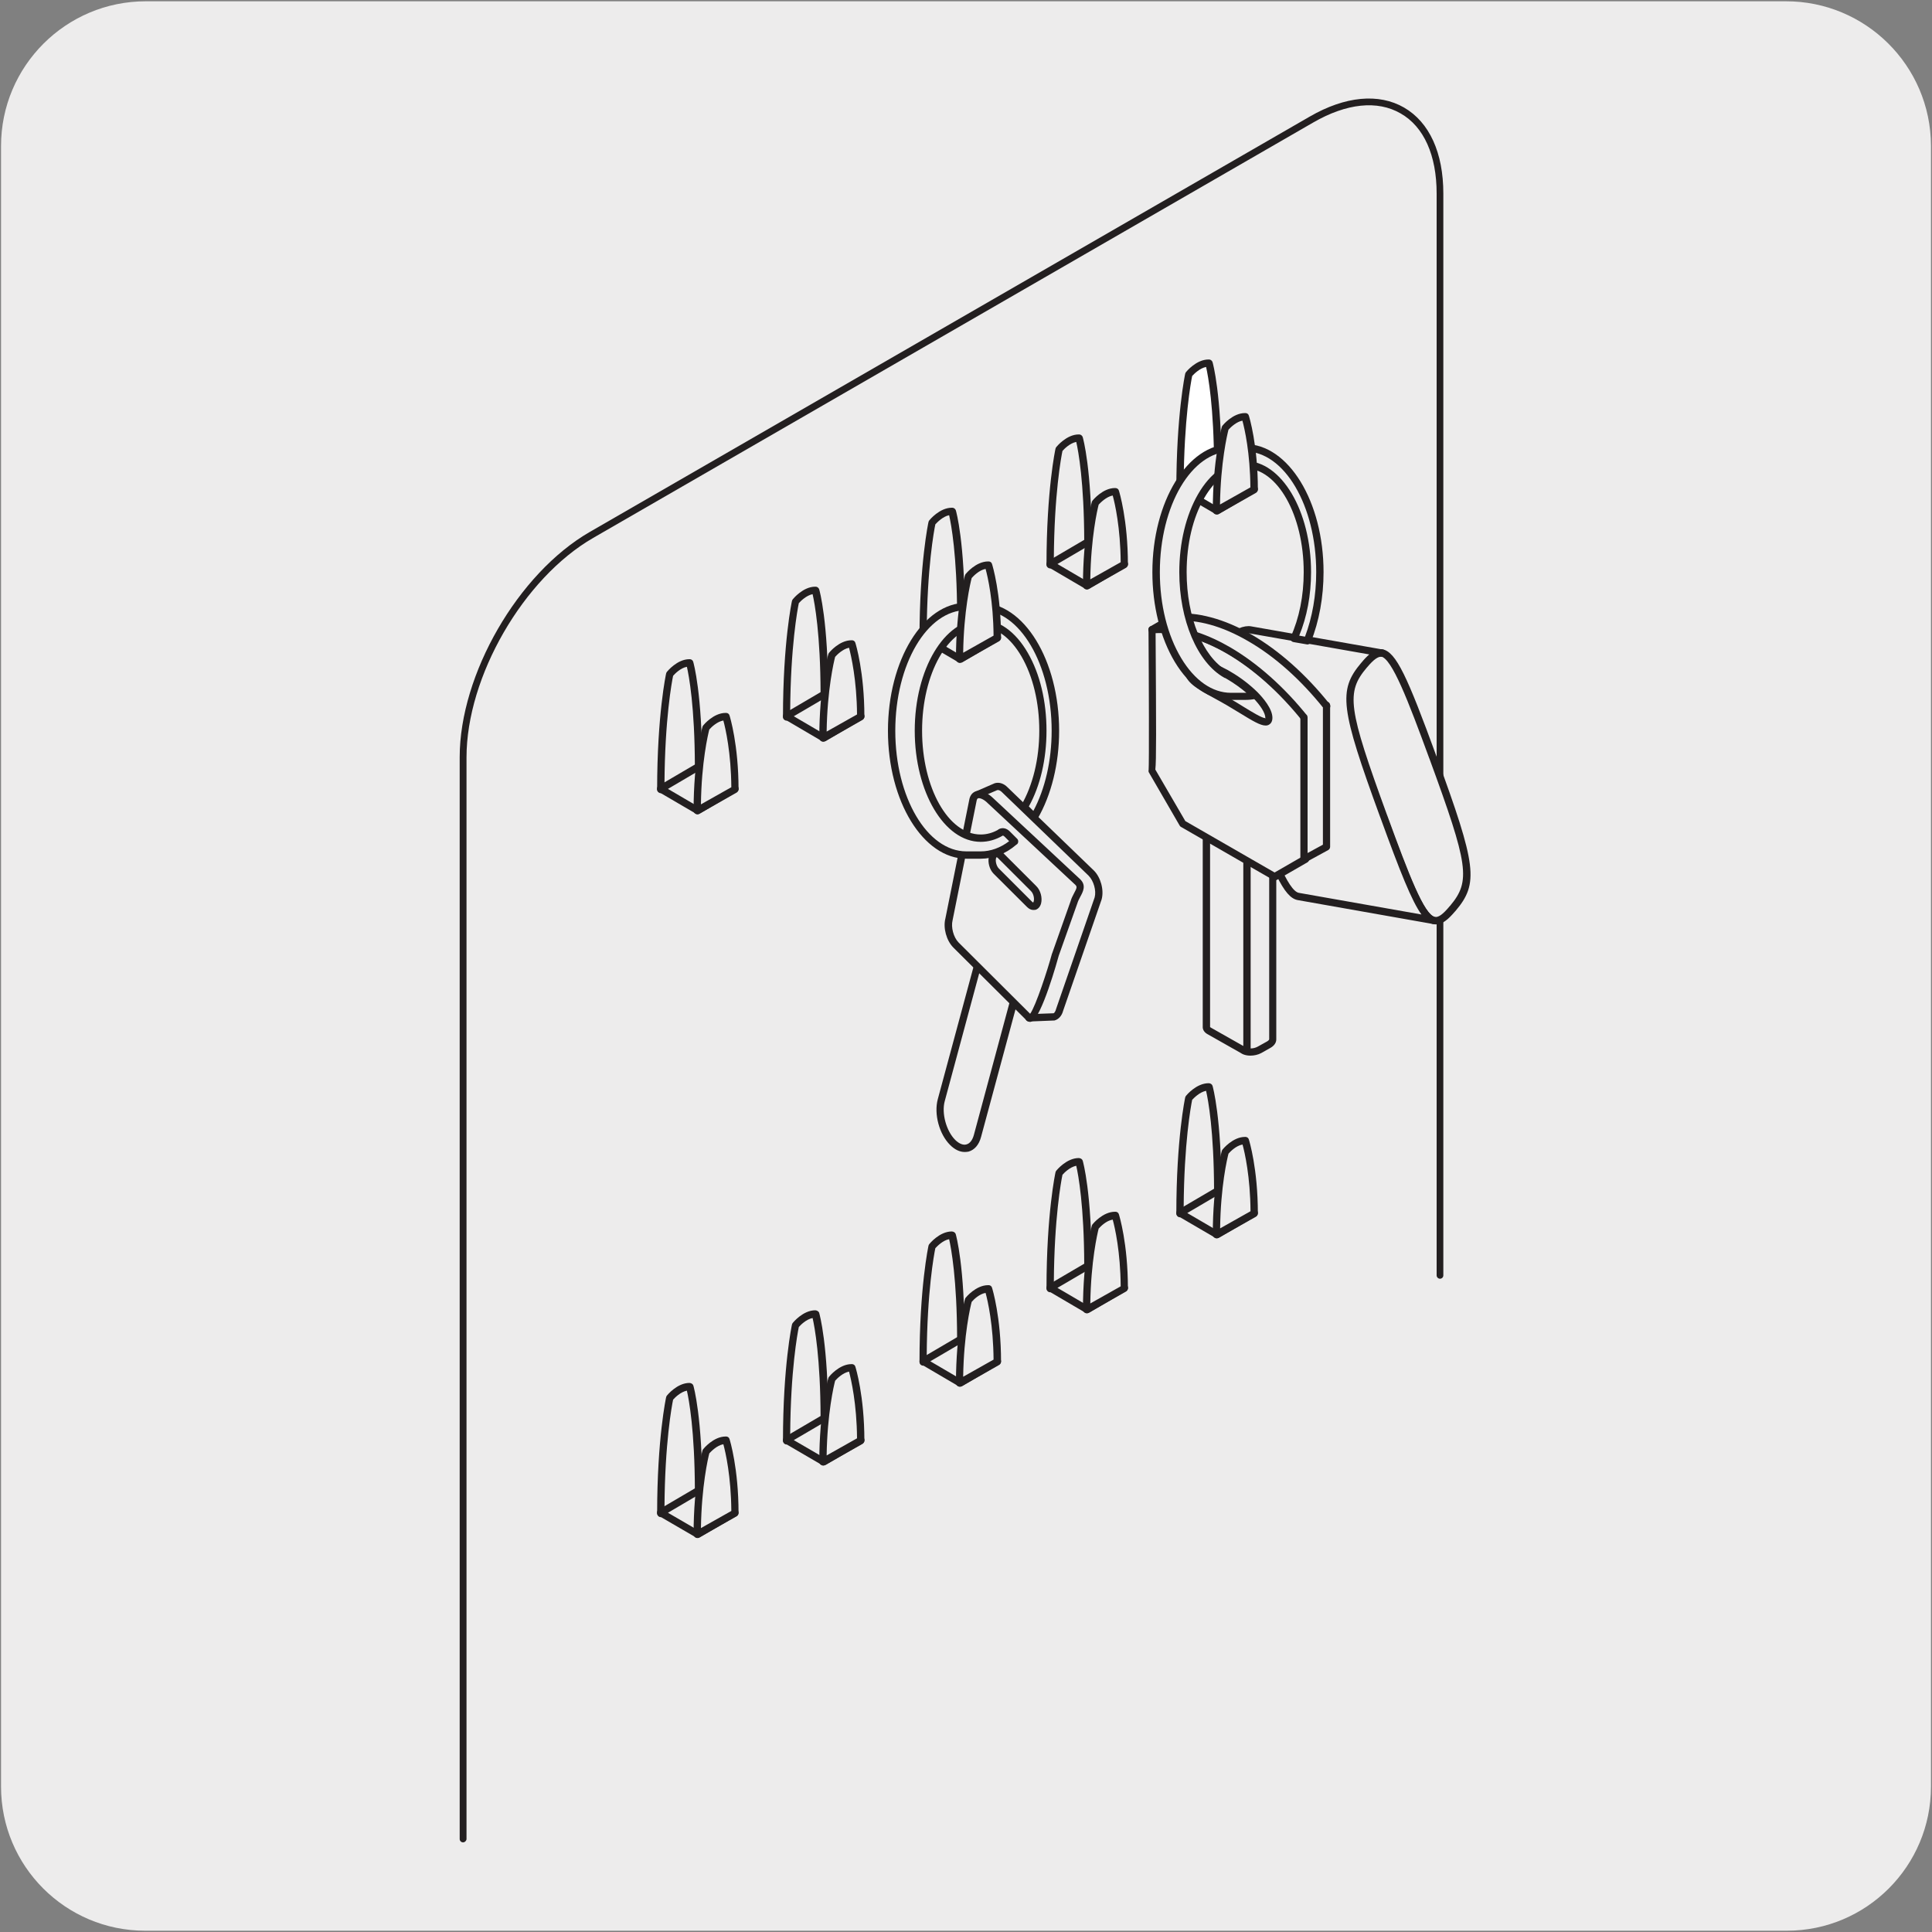 <svg enable-background="new 0 0 150 150" viewBox="0 0 150 150" xmlns="http://www.w3.org/2000/svg" xmlns:xlink="http://www.w3.org/1999/xlink"><rect x="0" y="0" width="150" height="150" fill="#808080" stroke="none"/><defs><path id="a" d="m75.59 62.11-1.86 9.26c-.16.63.07 1.51.53 1.97l5.63 5.63c.46.45 1.85-4.24 2.02-4.87l1.43-4.05c.17-.63.76-1.09.3-1.55l-6.73-6.3c-.27-.26-.61-.46-.88-.46-.2 0-.37.11-.44.37"/><clipPath id="b"><use xlink:href="#a"/></clipPath></defs><g fill="#edecec"><path d="m11.32.1h127.31c6.21-.02 11.27 5 11.29 11.21v.03 127.37c0 6.18-5.01 11.19-11.19 11.19h-127.46c-6.18 0-11.19-5.01-11.19-11.19v-127.37c0-6.21 5.04-11.24 11.24-11.24z"/><path d="m91.61 94.23c0-5.84.68-8.96.68-8.96s.72-.9 1.56-.88c0 0 .68 2.35.68 8.19z"/><path d="m91.61 94.23c0-5.84.68-8.96.68-8.96s.72-.9 1.56-.88c0 0 .68 2.35.68 8.19z"/></g><path d="m91.61 94.51c-.05 0-.1-.01-.14-.04-.09-.05-.14-.15-.14-.25 0-5.8.68-8.99.69-9.02.01-.04.03-.08.06-.12s.8-.98 1.76-.98c.14 0 .26.08.3.2.03.1.69 2.46.7 8.27 0 .1-.06.2-.14.25l-2.93 1.65c-.06.03-.11.04-.16.04zm.95-9.12c-.1.48-.63 3.38-.66 8.35l2.36-1.33c-.01-4.62-.46-7.02-.62-7.72-.5.1-.94.55-1.08.7z" fill="#231f20"/><path d="m94.49 95.86 2.88-1.68-2.88-1.69-2.88 1.69z" fill="#edecec"/><path d="m94.49 95.86 2.88-1.68-2.88-1.69-2.88 1.69z" fill="#edecec"/><path d="m94.49 96.14c-.05 0-.1-.01-.14-.04l-2.88-1.68c-.09-.05-.14-.14-.14-.25 0-.1.05-.19.14-.24l2.88-1.69c.09-.05.2-.05.29 0l2.88 1.69c.09.05.14.14.14.24s-.05.2-.14.25l-2.88 1.68c-.05.03-.1.04-.15.04zm-2.31-1.96 2.31 1.35 2.32-1.35-2.32-1.36z" fill="#231f20"/><path d="m94.44 95.86c0-3.95.68-6.42.68-6.42s.72-.9 1.56-.88c0 0 .69 2.19.69 5.65z" fill="#edecec"/><path d="m94.44 95.86c0-3.95.68-6.42.68-6.42s.72-.9 1.56-.88c0 0 .69 2.19.69 5.65z" fill="#edecec"/><path d="m94.44 96.14c-.05 0-.1-.01-.14-.04-.09-.05-.14-.14-.14-.24 0-3.94.67-6.39.7-6.5.01-.04.03-.07.05-.1.03-.04.8-.99 1.75-.99h.04c.12 0 .23.08.26.2.03.09.7 2.27.7 5.74 0 .1-.06.2-.14.25l-2.93 1.65c-.06.02-.1.03-.15.03zm.94-6.57c-.1.38-.61 2.54-.65 5.8l2.36-1.33c-.02-2.68-.45-4.57-.62-5.18-.51.09-.96.56-1.09.71z" fill="#231f20"/><path d="m71.67 105.74c0-5.84.69-8.96.69-8.96s.72-.9 1.56-.88c0 0 .68 2.35.68 8.19z" fill="#edecec"/><path d="m71.67 105.74c0-5.84.69-8.96.69-8.96s.72-.9 1.56-.88c0 0 .68 2.35.68 8.19z" fill="#edecec"/><path d="m71.67 106.03c-.05 0-.1-.01-.14-.04-.09-.05-.14-.14-.14-.25 0-5.8.69-8.99.7-9.03s.03-.08.06-.12.8-.98 1.75-.98c.14.01.26.08.3.2.03.1.7 2.46.69 8.27 0 .1-.06.2-.14.25l-2.93 1.65c-.06.04-.1.05-.15.05zm.95-9.12c-.1.47-.64 3.38-.67 8.35l2.36-1.33c-.01-4.62-.46-7.01-.62-7.72-.49.09-.93.55-1.07.7z" fill="#231f20"/><path d="m74.55 107.37 2.88-1.68-2.88-1.69-2.88 1.69z" fill="#edecec"/><path d="m74.55 107.37 2.88-1.68-2.88-1.69-2.88 1.69z" fill="#edecec"/><path d="m74.55 107.66c-.05 0-.1-.01-.14-.04l-2.88-1.69c-.09-.05-.14-.14-.14-.24s.05-.19.14-.24l2.88-1.69c.09-.05.2-.05.29 0l2.88 1.69c.09.05.14.14.14.24s-.05.2-.14.24l-2.88 1.69c-.05.03-.1.04-.15.04zm-2.32-1.97 2.32 1.36 2.32-1.36-2.32-1.36z" fill="#231f20"/><path d="m74.5 107.37c0-3.96.69-6.43.69-6.43s.72-.9 1.56-.88c0 0 .69 2.19.69 5.65z" fill="#edecec"/><path d="m74.5 107.37c0-3.96.69-6.43.69-6.43s.72-.9 1.56-.88c0 0 .69 2.19.69 5.65z" fill="#edecec"/><path d="m74.5 107.66c-.05 0-.1-.01-.14-.04-.09-.05-.14-.14-.14-.25 0-3.95.67-6.4.7-6.51.01-.04.03-.07.05-.1.03-.04.8-.98 1.75-.98h.04c.12 0 .23.08.26.2.03.09.7 2.27.7 5.74 0 .1-.06.2-.14.25l-2.93 1.66c-.06.02-.11.03-.15.03zm.94-6.58c-.1.37-.61 2.54-.66 5.81l2.36-1.33c-.02-2.67-.45-4.57-.62-5.18-.46.08-.9.48-1.08.7z" fill="#231f20"/><path d="m51.3 117.5c0-5.84.69-8.96.69-8.96s.72-.9 1.55-.88c0 0 .69 2.35.69 8.19z" fill="#edecec"/><path d="m51.3 117.5c0-5.84.69-8.96.69-8.96s.72-.9 1.55-.88c0 0 .69 2.35.69 8.19z" fill="#edecec"/><path d="m51.3 117.79c-.05 0-.1-.01-.14-.04-.09-.05-.14-.15-.14-.25 0-5.8.69-8.99.7-9.03s.03-.08.06-.12.8-.98 1.75-.98c.14.01.26.08.3.2.03.1.7 2.46.7 8.27 0 .1-.06.2-.14.25l-2.93 1.65c-.06.04-.11.05-.16.05zm.96-9.12c-.1.47-.64 3.38-.67 8.35l2.36-1.33c-.01-4.62-.46-7.02-.62-7.72-.5.1-.94.55-1.07.7z" fill="#231f20"/><path d="m54.18 119.13 2.88-1.68-2.88-1.69-2.88 1.69z" fill="#edecec"/><path d="m54.18 119.13 2.88-1.68-2.88-1.69-2.88 1.69z" fill="#edecec"/><path d="m54.18 119.41c-.05 0-.1-.01-.14-.04l-2.89-1.68c-.09-.05-.14-.14-.14-.25 0-.1.05-.19.14-.24l2.88-1.69c.09-.05.2-.05.29 0l2.88 1.69c.09.05.14.14.14.24s-.05.2-.14.25l-2.88 1.68c-.04.03-.09.04-.14.04zm-2.32-1.96 2.32 1.35 2.31-1.35-2.32-1.36z" fill="#231f20"/><path d="m54.13 119.13c0-3.95.68-6.42.68-6.42s.73-.9 1.56-.88c0 0 .69 2.19.69 5.65z" fill="#edecec"/><path d="m54.13 119.13c0-3.95.68-6.42.68-6.42s.73-.9 1.56-.88c0 0 .69 2.19.69 5.65z" fill="#edecec"/><path d="m54.13 119.41c-.05 0-.1-.01-.14-.04-.09-.05-.14-.15-.14-.25 0-3.94.66-6.39.69-6.5.01-.04.03-.07.05-.1.03-.04.8-.99 1.75-.99h.04c.12 0 .23.08.26.2.03.09.7 2.27.7 5.74 0 .1-.06.2-.14.25l-2.93 1.65c-.04.03-.09.04-.14.04zm.94-6.57c-.1.38-.6 2.54-.65 5.8l2.36-1.33c-.02-2.68-.45-4.57-.62-5.18-.51.09-.96.57-1.09.71z" fill="#231f20"/><path d="m81.53 100.05c0-5.84.69-8.96.69-8.96s.72-.9 1.55-.88c0 0 .69 2.35.69 8.19z" fill="#edecec"/><path d="m81.53 100.05c0-5.84.69-8.96.69-8.96s.72-.9 1.55-.88c0 0 .69 2.35.69 8.19z" fill="#edecec"/><path d="m81.53 100.33c-.05 0-.1-.01-.14-.04-.09-.05-.14-.15-.14-.25 0-5.8.69-8.99.7-9.03s.03-.08.06-.12.8-.98 1.75-.98c.14.01.26.08.3.2.03.1.7 2.46.7 8.27 0 .1-.06.2-.14.25l-2.93 1.65c-.06.04-.11.05-.16.05zm.96-9.12c-.1.47-.64 3.38-.67 8.35l2.36-1.33c-.01-4.62-.46-7.02-.62-7.72-.5.1-.94.55-1.07.7z" fill="#231f20"/><path d="m84.41 101.68 2.88-1.69-2.88-1.68-2.88 1.68z" fill="#edecec"/><path d="m84.41 101.68 2.88-1.69-2.88-1.68-2.88 1.68z" fill="#edecec"/><path d="m84.41 101.96c-.05 0-.1-.01-.14-.04l-2.88-1.69c-.09-.05-.14-.14-.14-.24s.05-.19.14-.24l2.88-1.69c.09-.05.2-.05.29 0l2.88 1.69c.09.05.14.14.14.24s-.05.19-.14.24l-2.88 1.69c-.05.03-.1.04-.15.04zm-2.31-1.97 2.32 1.36 2.32-1.36-2.32-1.36z" fill="#231f20"/><path d="m84.36 101.68c0-3.96.68-6.43.68-6.43s.72-.9 1.56-.88c0 0 .69 2.19.69 5.65z" fill="#edecec"/><path d="m84.36 101.68c0-3.96.68-6.43.68-6.43s.72-.9 1.56-.88c0 0 .69 2.19.69 5.65z" fill="#edecec"/><path d="m84.36 101.96c-.05 0-.1-.01-.14-.04-.09-.05-.14-.14-.14-.25 0-3.95.66-6.4.69-6.51.01-.04.03-.07.05-.1.03-.04.8-.98 1.75-.98h.04c.12 0 .23.08.26.2.03.09.7 2.27.7 5.74 0 .1-.06.2-.14.25l-2.93 1.66c-.04.02-.09.03-.14.03zm.94-6.57c-.1.38-.6 2.54-.65 5.81l2.36-1.33c-.02-2.68-.45-4.57-.62-5.18-.51.08-.96.55-1.09.7z" fill="#231f20"/><path d="m61.06 111.87c0-5.84.69-8.96.69-8.96s.72-.9 1.55-.88c0 0 .69 2.35.69 8.19z" fill="#edecec"/><path d="m61.06 111.87c0-5.84.69-8.96.69-8.96s.72-.9 1.55-.88c0 0 .69 2.35.69 8.19z" fill="#edecec"/><path d="m61.07 112.15c-.05 0-.1-.01-.14-.04-.09-.05-.14-.15-.14-.25 0-5.8.69-8.99.7-9.03s.03-.08.06-.12.8-.98 1.75-.98c.13.01.26.08.3.2.03.1.7 2.46.7 8.27 0 .1-.06.2-.14.25l-2.93 1.65c-.07.04-.12.05-.16.05zm.95-9.12c-.1.47-.64 3.38-.67 8.35l2.36-1.33c-.01-4.62-.46-7.02-.62-7.72-.5.1-.94.55-1.07.7z" fill="#231f20"/><path d="m63.95 113.49 2.88-1.68-2.88-1.69-2.89 1.69z" fill="#edecec"/><path d="m63.95 113.49 2.88-1.68-2.88-1.69-2.89 1.69z" fill="#edecec"/><path d="m63.95 113.78c-.05 0-.1-.01-.14-.04l-2.88-1.68c-.09-.05-.14-.14-.14-.25 0-.1.05-.19.14-.24l2.88-1.69c.09-.05.2-.05.29 0l2.88 1.69c.09.05.14.14.14.24s-.05.2-.14.25l-2.88 1.68c-.05.02-.1.04-.15.04zm-2.32-1.97 2.32 1.35 2.32-1.35-2.32-1.36z" fill="#231f20"/><path d="m63.89 113.49c0-3.95.68-6.42.68-6.42s.72-.9 1.56-.88c0 0 .69 2.19.69 5.65z" fill="#edecec"/><path d="m63.89 113.49c0-3.95.68-6.42.68-6.42s.72-.9 1.56-.88c0 0 .69 2.19.69 5.65z" fill="#edecec"/><path d="m63.89 113.78c-.05 0-.1-.01-.14-.04-.09-.05-.14-.14-.14-.24 0-3.94.67-6.4.7-6.5.01-.04.03-.07.05-.1.03-.04.8-.99 1.75-.99h.04c.12 0 .23.08.26.2.03.09.7 2.27.7 5.74 0 .1-.06.2-.14.25l-2.93 1.65c-.05.02-.1.03-.15.03zm.95-6.58c-.1.37-.61 2.54-.66 5.8l2.36-1.33c-.02-2.68-.46-4.57-.62-5.18-.46.09-.9.5-1.08.71z" fill="#231f20"/><path d="m35.95 143.04c-.15 0-.26-.12-.26-.26v-83.99c0-6.43 4.53-14.28 10.1-17.49l55.9-32.25c2.75-1.59 5.36-1.83 7.32-.7 1.97 1.14 3.05 3.51 3.05 6.68v83.99c0 .15-.12.26-.26.26s-.26-.12-.26-.26v-83.99c0-2.98-.99-5.19-2.79-6.22-1.81-1.05-4.21-.79-6.79.7l-55.9 32.25c-5.43 3.13-9.84 10.78-9.84 17.04v83.99c-.01.13-.13.25-.27.25z" fill="#231f20"/><path d="m91.61 38.03c0-5.84.68-8.96.68-8.96s.72-.9 1.56-.88c0 0 .68 2.35.68 8.19z" fill="#fff"/><path d="m91.61 38.31c-.05 0-.1-.01-.14-.04-.09-.05-.14-.14-.14-.24 0-5.8.68-8.99.69-9.02.01-.04.03-.08.06-.12s.8-.98 1.75-.98h.04c.12 0 .23.09.27.2.03.1.69 2.46.7 8.27 0 .1-.06.2-.14.25l-2.93 1.65c-.06.02-.11.03-.16.03zm.95-9.12c-.1.48-.63 3.38-.66 8.35l2.36-1.33c-.01-4.62-.46-7.02-.62-7.72-.5.1-.94.55-1.08.7z" fill="#231f20"/><path d="m94.49 39.66 2.88-1.69-2.88-1.68-2.88 1.68z" fill="#fff"/><path d="m94.49 39.94c-.05 0-.1-.01-.14-.04l-2.88-1.69c-.09-.05-.14-.14-.14-.24s.05-.19.14-.24l2.88-1.69c.09-.05.2-.05.29 0l2.88 1.69c.09.05.14.14.14.24s-.05.2-.14.24l-2.88 1.69c-.05.03-.1.04-.15.04zm-2.32-1.97 2.32 1.36 2.32-1.36-2.32-1.36z" fill="#231f20"/><path d="m107.39 63.37c2.09 5.69 3.03 7.9 3.95 8.1.44.1.88-.27 1.44-.93h.01c1.72-2.04 1.55-3.3-1.54-11.73-2.11-5.75-3.05-7.94-3.97-8.11-.44-.08-.87.29-1.42.94-1.73 2.04-1.56 3.3 1.53 11.73z" fill="#edecec"/><path d="m111.49 71.77c-.07 0-.14-.01-.21-.02-1.05-.23-1.91-2.17-4.16-8.28 0-.01 0-.01-.01-.02-3.11-8.49-3.29-9.85-1.49-11.98 0-.01.01-.02.02-.02.59-.69 1.09-1.12 1.69-1.04 1.07.2 1.94 2.14 4.19 8.29 0 .01 0 .01.01.02 3.12 8.51 3.29 9.86 1.48 12-.01.01-.02.02-.03.03-.52.61-.98 1.02-1.49 1.02zm-3.83-8.48c1.71 4.65 2.89 7.71 3.74 7.9.28.05.62-.19 1.16-.84.01-.01.02-.02.03-.03 1.61-1.92 1.43-3.13-1.61-11.42 0-.01 0-.01-.01-.02-1.66-4.53-2.9-7.75-3.75-7.91-.26-.05-.6.19-1.14.82 0 .01-.01.02-.02.02-1.64 1.94-1.48 3.11 1.58 11.45.02.02.02.03.02.03z" fill="#231f20"/><path d="m97.1 48.9c-.44-.08-1.23.22-1.77.87-1.71 2.04-1.55 3.3 1.53 11.73 2.09 5.72 3.02 7.91 3.94 8.09l10.58 1.87c-.92-.2-1.85-2.4-3.93-8.09-3.08-8.43-3.24-9.69-1.52-11.73.55-.65.98-1.01 1.41-.94z" fill="#edecec"/><path d="m97.1 48.9c-.44-.08-1.23.22-1.77.87-1.71 2.04-1.55 3.3 1.53 11.73 2.09 5.72 3.02 7.91 3.94 8.09l10.58 1.87c-.92-.2-1.85-2.4-3.93-8.09-3.08-8.43-3.24-9.69-1.52-11.73.55-.65.98-1.01 1.41-.94z" fill="#edecec"/><path d="m111.37 71.75c-.02 0-.03 0-.05 0l-10.58-1.87c-1.06-.21-1.93-2.15-4.16-8.27 0-.01 0-.01-.01-.02-3.11-8.51-3.27-9.85-1.47-11.99.01-.01.02-.02.02-.03.62-.73 1.5-1.04 2.02-.94l10.23 1.8c.16.03.26.17.23.33-.03.15-.15.25-.33.23-.27-.03-.61.2-1.13.82-.01.01-.01.02-.02.02-1.63 1.93-1.47 3.11 1.57 11.45 0 .01 0 .01.01.02 1.7 4.65 2.87 7.71 3.71 7.9.15.03.25.18.22.33 0 .13-.12.22-.26.22zm-14.25-10.32c1.7 4.66 2.88 7.73 3.72 7.89l9.52 1.68c-.75-1.04-1.64-3.27-3.19-7.53 0-.01 0-.01-.01-.02-3.1-8.48-3.27-9.85-1.49-11.97.01-.01.01-.02.02-.02.21-.26.42-.48.62-.65l-9.27-1.63c-.31-.04-1.01.18-1.5.77-.01.01-.02.02-.02.02-1.61 1.93-1.43 3.13 1.59 11.43.01.02.01.02.01.03z" fill="#231f20"/><path d="m98.01 55.18c.67.38 1.22.07 1.22-.7s-.54-1.71-1.22-2.09c-.67-.38-1.22-.07-1.22.7s.55 1.7 1.22 2.09" fill="#edecec"/><path d="m98.01 55.18c.67.38 1.22.07 1.22-.7s-.54-1.71-1.22-2.09c-.67-.38-1.22-.07-1.22.7s.55 1.7 1.22 2.09z" fill="#edecec"/><path d="m98.56 55.63c-.22 0-.45-.07-.68-.2-.76-.44-1.36-1.47-1.36-2.34 0-.47.18-.84.5-1.02.33-.19.73-.16 1.15.08.76.44 1.36 1.46 1.36 2.34 0 .48-.17.84-.49 1.03-.16.07-.32.11-.48.11zm-.41-.7c.23.13.44.17.58.08.14-.08.21-.27.21-.53 0-.67-.49-1.51-1.07-1.85-.23-.13-.44-.16-.58-.08s-.21.27-.21.53c-.01.67.49 1.52 1.07 1.85z" fill="#231f20"/><path d="m98.6 65.48c.13.08.2.19.21.3 0 .15-.11.3-.31.42l-.71.42c-.37.22-.92.24-1.23.06l-2.69-1.57c-.13-.08-.2-.19-.21-.3-.01-.15.1-.3.3-.42l.71-.41c.36-.22.92-.24 1.23-.06z" fill="#edecec"/><path d="m98.6 65.48c.13.08.2.19.21.3 0 .15-.11.3-.31.42l-.71.42c-.37.22-.92.24-1.23.06l-2.69-1.57c-.13-.08-.2-.19-.21-.3-.01-.15.1-.3.3-.42l.71-.41c.36-.22.92-.24 1.23-.06z" fill="#edecec"/><path d="m97.08 67.09c-.25 0-.49-.05-.67-.16l-2.69-1.57c-.22-.13-.34-.32-.35-.54-.01-.26.15-.51.45-.68l.72-.41c.44-.27 1.11-.3 1.51-.06l2.68 1.57c.21.13.34.31.35.52 0 .27-.16.52-.45.68l-.71.42c-.23.15-.54.23-.84.23zm-1.69-3.02c-.19 0-.39.04-.56.14l-.72.42c-.13.07-.16.14-.16.16s.02.04.07.07l2.68 1.57c.2.12.64.12.94-.06l.71-.42c.14-.08.17-.16.17-.18s-.03-.03-.07-.06l-2.68-1.57c-.09-.04-.23-.07-.38-.07z" fill="#231f20"/><path d="m96.81 66.78v7.65 5.27 1.91m-2.94-16.55 2.69 1.53c.31.18.86.15 1.23-.06l.71-.4c.2-.12.31-.27.31-.41v14.97c0 .14-.1.29-.31.41l-.71.4c-.37.21-.92.23-1.23.06v-.01l-2.69-1.52c-.13-.08-.2-.18-.21-.29v-14.98c.01.12.08.22.21.3" fill="#edecec"/><path d="m96.81 66.78v7.65 5.27 1.91m-2.94-16.55 2.69 1.53c.31.18.86.15 1.23-.06l.71-.4c.2-.12.31-.27.31-.41v14.97c0 .14-.1.29-.31.41l-.71.4c-.37.21-.92.23-1.23.06v-.01l-2.69-1.52c-.13-.08-.2-.18-.21-.29v-14.98c.01.12.08.22.21.3z" fill="#edecec"/><path d="m97.08 81.96c-.24 0-.48-.05-.66-.15-.02-.01-.04-.03-.06-.04l-2.63-1.49c-.21-.12-.34-.31-.35-.51v-15c0-.16.12-.28.28-.28h.01c.15 0 .28.12.28.27 0 0 .02.03.06.06l2.69 1.53c.2.11.62.12.92-.04.01-.01.02-.01.03-.02l.71-.4c.13-.08.16-.15.16-.16.01-.15.14-.28.28-.28h.01c.15 0 .28.12.28.28v14.97c0 .26-.17.5-.46.66l-.71.4c-.24.13-.55.2-.84.2zm.02-14.97v14.41c.19 0 .39-.05.55-.14l.72-.4c.12-.07.17-.14.17-.17v-14.25l-.57.32c-.01.01-.02.01-.02.02-.26.14-.56.21-.85.21zm-3.15 12.75s.02.02.07.05l2.51 1.42v-14.32c-.04-.02-.07-.03-.11-.05l-2.47-1.4v14.3c-.01 0-.01 0 0 0z" fill="#231f20"/><path d="m98.97 68.07 2.38-1.37v-10.96c-1.75-2.18-3.79-4.01-5.95-5.26-2.17-1.25-4.2-1.75-5.95-1.59 0 0 .07 10.93 0 10.97l2.38 4.11z" fill="#edecec"/><path d="m98.97 68.07 2.38-1.37v-10.96c-1.75-2.18-3.79-4.01-5.95-5.26-2.17-1.25-4.2-1.75-5.95-1.59 0 0 .07 10.93 0 10.97l2.38 4.11z" fill="#edecec"/><path d="m98.97 68.35c-.05 0-.1-.01-.14-.04l-7.14-4.11c-.04-.02-.08-.06-.1-.1l-2.38-4.11c-.04-.06-.05-.14-.03-.21.04-.49.02-6.75-.01-10.9 0-.15.11-.27.26-.28 1.84-.18 3.98.39 6.12 1.63 2.13 1.23 4.21 3.07 6.04 5.33.04.05.06.11.06.18v10.96c0 .1-.05.2-.14.25l-2.38 1.37c-.07.02-.11.03-.16.03zm-6.94-4.6 6.93 3.99 2.1-1.21v-10.69c-1.76-2.17-3.77-3.94-5.81-5.12-1.94-1.12-3.86-1.64-5.53-1.57.05 7.63.06 9.89-.02 10.6z" fill="#231f20"/><path d="m98.51 55.73c0 .85-1.39-.22-3.11-1.22-1.71-1-3.11-1.55-3.11-2.4 0-.82 1.29-.74 2.9.15.07.04.14.08.21.12.78.45 1.49 1 2.03 1.55.66.68 1.08 1.34 1.08 1.8" fill="#edecec"/><path d="m98.51 55.73c0 .85-1.39-.22-3.11-1.22-1.71-1-3.11-1.55-3.11-2.4 0-.82 1.29-.74 2.9.15.07.04.14.08.21.12.78.45 1.49 1 2.03 1.55.66.68 1.08 1.34 1.08 1.8z" fill="#edecec"/><path d="m98.26 56.33c-.41 0-1.01-.36-2.02-.98-.31-.19-.64-.39-.98-.59-.35-.2-.68-.39-1-.56-1.31-.72-2.26-1.24-2.26-2.08 0-.31.14-.56.38-.7.56-.34 1.66-.1 2.94.6l.22.13c.75.43 1.49 1 2.09 1.59.43.44 1.16 1.28 1.16 1.99 0 .31-.14.46-.26.53-.08.05-.17.07-.27.07zm-5.23-4.5c-.16 0-.27.02-.35.07-.06.03-.1.08-.1.21 0 .51.87.98 1.96 1.59.32.18.66.36 1.01.57.35.2.68.41.99.6.65.4 1.45.89 1.71.89h.03s-.04-.02-.04-.03c0-.37-.37-.96-.99-1.59-.56-.56-1.25-1.09-1.97-1.5l-.21-.12c-.91-.49-1.61-.69-2.04-.69z" fill="#231f20"/><path d="m103 54.84c-1.75-2.19-3.78-4.05-5.95-5.3-2.16-1.26-4.19-1.77-5.94-1.61l-1.66.96c1.75-.16 3.78.35 5.95 1.6 2.17 1.26 4.2 3.11 5.95 5.31" fill="#edecec"/><path d="m103 54.84c-1.75-2.19-3.78-4.05-5.95-5.3-2.16-1.26-4.19-1.77-5.94-1.61l-1.66.96c1.75-.16 3.78.35 5.95 1.6 2.17 1.26 4.2 3.11 5.95 5.31" fill="#edecec"/><path d="m101.34 56.09c-.08 0-.17-.04-.22-.11-1.78-2.23-3.81-4.04-5.87-5.24-2.04-1.18-4.04-1.72-5.78-1.57-.13.02-.26-.07-.3-.2s.01-.27.13-.33l1.66-.96c.04-.02.08-.03.12-.04 1.86-.16 3.98.4 6.11 1.64 2.12 1.23 4.21 3.09 6.03 5.37.1.12.08.3-.04.4-.13.1-.3.08-.4-.04-1.78-2.23-3.8-4.04-5.87-5.23-2.01-1.17-3.96-1.72-5.72-1.57l-.67.39c1.57.09 3.28.66 5 1.66 2.12 1.24 4.2 3.09 6.03 5.38.1.12.08.3-.04.4-.04.03-.11.05-.17.05z" fill="#231f20"/><path d="m101.25 55.71-.01 11 1.76-.97v-10.99z" fill="#edecec"/><path d="m101.24 66.99c-.05 0-.1-.01-.14-.04-.09-.05-.14-.14-.14-.24v-11c0-.16.13-.28.28-.28.16 0 .28.13.28.28v10.52l1.19-.65v-10.83c0-.16.13-.28.28-.28s.28.13.28.28v11c0 .1-.06.2-.15.25l-1.76.96c-.03.02-.07.03-.12.03z" fill="#231f20"/><path d="m100.47 49.56c.65-1.42 1.04-3.2 1.04-5.15 0-4.61-2.17-8.35-4.84-8.35s-4.83 3.73-4.83 8.35c0 3.71 1.4 6.86 3.34 7.94l.01-.01c.07.04.14.08.2.11.77.44 1.48.99 2.02 1.52-.24.05-.49.08-.74.08h-1.11c-3.21 0-5.81-4.32-5.81-9.65s2.6-9.65 5.81-9.65h1.11c3.21 0 5.8 4.32 5.81 9.65 0 1.97-.36 3.8-.97 5.33z" fill="#edecec"/><path d="m100.47 49.56c.65-1.42 1.04-3.2 1.04-5.15 0-4.61-2.17-8.35-4.84-8.35s-4.83 3.73-4.83 8.35c0 3.71 1.4 6.86 3.34 7.94l.01-.01c.07.04.14.08.2.11.77.44 1.48.99 2.02 1.52-.24.05-.49.08-.74.08h-1.11c-3.21 0-5.81-4.32-5.81-9.65s2.6-9.65 5.81-9.65h1.11c3.21 0 5.8 4.32 5.81 9.65 0 1.97-.36 3.8-.97 5.33z" fill="#edecec"/><path d="m95.56 54.35c-1.65 0-3.2-1.05-4.35-2.96-1.12-1.87-1.74-4.34-1.74-6.97 0-5.48 2.73-9.94 6.09-9.94h1.11c3.36 0 6.09 4.46 6.09 9.94 0 1.93-.34 3.81-.99 5.44-.05.12-.18.2-.31.17l-1.04-.18c-.09-.02-.16-.07-.2-.15s-.04-.17-.01-.25c.66-1.45 1.01-3.19 1.01-5.03 0-4.44-2.05-8.06-4.55-8.06-1.19 0-2.31.82-3.17 2.3-.89 1.53-1.37 3.58-1.37 5.76 0 3.5 1.25 6.56 3.13 7.66.02 0 .04.01.05.02.06.03.12.06.17.09.8.46 1.53 1.01 2.11 1.58.05.05.09.11.1.18.02.15-.08.28-.22.31-.26.06-.53.08-.8.08h-1.11zm.01-19.3c-3.05 0-5.52 4.2-5.52 9.37 0 2.53.59 4.9 1.66 6.68 1.04 1.73 2.41 2.69 3.86 2.69h1.11.09c-.46-.39-.98-.76-1.51-1.07-.06-.04-.1-.06-.14-.08-.03 0-.05-.01-.08-.03-2.08-1.17-3.48-4.46-3.48-8.19 0-2.28.52-4.42 1.45-6.04.96-1.67 2.27-2.59 3.66-2.59 2.82 0 5.12 3.87 5.12 8.63 0 1.79-.32 3.48-.92 4.93l.45.08c.57-1.51.87-3.23.87-5.01 0-5.17-2.48-9.37-5.52-9.37z" fill="#231f20"/><path d="m94.44 39.66c0-3.95.68-6.43.68-6.43s.72-.9 1.56-.88c0 0 .69 2.19.69 5.65z" fill="#edecec"/><path d="m94.44 39.94c-.05 0-.1-.01-.14-.04-.09-.05-.14-.14-.14-.25 0-3.95.67-6.4.7-6.5.01-.04.03-.07.05-.1.03-.04.8-.98 1.75-.98h.04c.12 0 .23.08.26.2.03.09.7 2.27.7 5.74 0 .1-.06.2-.14.25l-2.93 1.66c-.06.01-.1.02-.15.02zm.94-6.58c-.1.38-.61 2.54-.66 5.81l2.36-1.33c-.02-2.67-.45-4.56-.62-5.18-.45.08-.89.49-1.08.7z" fill="#231f20"/><path d="m73.08 85.41c-.28 1.05.11 2.52.89 3.29s1.64.54 1.92-.51l3.42-12.67-2.81-2.78z" fill="#edecec"/><path d="m73.08 85.41c-.28 1.05.11 2.52.89 3.29s1.64.54 1.92-.51l3.42-12.67-2.81-2.78z" fill="#edecec"/><path d="m74.9 89.44c-.38 0-.77-.18-1.13-.54-.85-.84-1.27-2.41-.96-3.56l3.42-12.67c.03-.1.1-.18.2-.2.1-.03.2 0 .27.07l2.81 2.78c.07.07.1.18.08.28l-3.42 12.67c-.16.61-.51 1.01-.97 1.14-.1.02-.2.03-.3.03zm1.74-16.15-3.29 12.2c-.26.94.12 2.32.81 3.01.3.3.63.43.88.35.26-.07.46-.33.57-.73l3.37-12.51z" fill="#231f20"/><path d="m79.67 75.51-.38.1-2.85-2.86.38-.11z" fill="#edecec"/><path d="m79.67 75.51-.38.1-2.85-2.86.38-.11z" fill="#edecec"/><path d="m79.29 75.9c-.08 0-.15-.03-.2-.08l-2.86-2.87c-.07-.07-.1-.18-.07-.27.03-.1.1-.17.2-.2l.38-.1c.1-.04.2 0 .28.07l2.86 2.87c.07.07.1.18.07.27-.03.1-.1.18-.2.2l-.38.1c-.03.01-.05.01-.08.01z" fill="#231f20"/><path d="m79.89 79.02 1.92-.07c.21-.05.38-.25.47-.56l2.98-8.63c.17-.63-.08-1.52-.53-1.98l-6.69-6.46c-.23-.23-.48-.31-.69-.26l-1.46.63" fill="#edecec"/><path d="m79.89 79.02 1.92-.07c.21-.05.38-.25.47-.56l2.98-8.63c.17-.63-.08-1.52-.53-1.98l-6.69-6.46c-.23-.23-.48-.31-.69-.26l-1.46.63" fill="#edecec"/><path d="m79.89 79.31c-.15 0-.28-.12-.28-.27 0-.16.12-.29.27-.3l1.92-.07c.06-.02.15-.15.2-.35l2.99-8.65c.14-.52-.08-1.29-.47-1.68l-6.69-6.45c-.14-.15-.29-.23-.42-.19l-1.41.61c-.15.07-.31 0-.37-.15-.06-.14 0-.31.15-.37l1.45-.63c.35-.1.71.02 1 .32l6.69 6.45c.54.53.81 1.52.61 2.25l-2.99 8.65c-.1.38-.34.66-.67.75l-1.97.08z" fill="#231f20"/><path d="m81.91 74.1c-.17.63-1.56 5.32-2.02 4.87l-5.63-5.63c-.47-.46-.7-1.34-.53-1.97l1.86-9.26c.17-.63.86-.37 1.33.09l6.73 6.3c.46.46-.14.92-.3 1.55z" fill="#edecec"/><use fill="#edecec" xlink:href="#a"/><g clip-path="url(#b)"><path d="m80.54 70.05c-.09.33-.36.41-.61.16l-2.6-2.59c-.25-.25-.37-.72-.28-1.05.03-.14.1-.23.18-.28.13-.07.28-.03.43.11l.49.49 2.11 2.11c.25.25.37.72.28 1.05" fill="#edecec"/></g><g clip-path="url(#b)"><path d="m80.54 70.05c-.09.33-.36.41-.61.16l-2.6-2.59c-.25-.25-.37-.72-.28-1.05.03-.14.1-.23.18-.28.13-.07.28-.03.43.11l.49.49 2.11 2.11c.25.25.37.72.28 1.05z" fill="#edecec"/><path d="m80.23 70.65c-.17 0-.34-.08-.49-.23l-2.6-2.59c-.31-.31-.47-.89-.36-1.32.05-.2.17-.36.32-.45.25-.13.54-.07.77.15l2.6 2.6c.32.32.47.89.36 1.33-.07.26-.23.44-.44.5-.07 0-.11.01-.16.01zm-2.86-4.1s-.02.03-.04.09c-.06.24.04.6.21.78l2.59 2.59c.05.05.08.06.09.06 0 0 .02-.03.04-.1.06-.24-.03-.6-.21-.78l-2.6-2.6c-.04-.03-.08-.04-.08-.04z" fill="#231f20"/></g><path d="m79.98 79.34c-.1 0-.19-.04-.27-.11l-5.69-5.66c-.54-.54-.81-1.53-.62-2.26l1.87-9.3c.08-.31.27-.51.52-.58.45-.11.96.19 1.3.52l6.79 6.33c.47.47.2.96 0 1.33-.09.17-.18.34-.23.51l-1.45 4.08c-.07.26-1.35 4.9-2.14 5.12-.01.01-.05.02-.08.02zm-3.98-17.37c-.02 0-.04 0-.06.01s-.08.02-.11.16l-1.87 9.3c-.14.55.07 1.33.46 1.73l5.56 5.54c.44-.6 1.37-3.46 1.69-4.65 0-.01 0-.02.01-.02l1.44-4.07c.06-.22.17-.43.27-.62.23-.42.24-.51.1-.65l-6.79-6.33c-.26-.27-.54-.4-.7-.4z" fill="#231f20"/><path d="m71.67 49.54c0-5.84.69-8.96.69-8.96s.72-.9 1.56-.88c0 0 .68 2.35.68 8.19z" fill="#edecec"/><path d="m71.67 49.54c0-5.84.69-8.96.69-8.96s.72-.9 1.56-.88c0 0 .68 2.35.68 8.19z" fill="#edecec"/><path d="m71.67 49.82c-.05 0-.1-.01-.14-.04-.09-.05-.14-.14-.14-.24 0-5.8.69-8.99.7-9.02.01-.04.03-.08.06-.12s.8-.98 1.75-.98h.04c.12 0 .23.09.27.2.03.1.7 2.46.69 8.27 0 .1-.06.2-.14.25l-2.93 1.65c-.07.02-.11.03-.16.03zm.95-9.11c-.1.47-.64 3.37-.67 8.34l2.36-1.33c-.01-4.63-.46-7.02-.62-7.72-.49.1-.93.56-1.07.71z" fill="#231f20"/><path d="m74.55 51.17 2.88-1.68-2.88-1.69-2.88 1.69z" fill="#edecec"/><path d="m74.55 51.17 2.88-1.68-2.88-1.69-2.88 1.69z" fill="#edecec"/><path d="m74.55 51.46c-.05 0-.1-.01-.14-.04l-2.88-1.69c-.09-.05-.14-.14-.14-.24s.05-.2.14-.24l2.88-1.68c.09-.05.2-.05.29 0l2.88 1.68c.09.05.14.14.14.25 0 .1-.05.19-.14.24l-2.88 1.69c-.05.01-.1.03-.15.03zm-2.32-1.97 2.32 1.36 2.32-1.36-2.32-1.35z" fill="#231f20"/><path d="m77.69 64.63c.15-.08.34-.04.51.13l.58.58-.01-.01c-.79.67-1.69 1.05-2.64 1.05h-1.11c-3.2 0-5.8-4.31-5.81-9.65 0-5.33 2.6-9.65 5.81-9.65h1.11c3.21 0 5.81 4.32 5.81 9.65 0 2.61-.63 4.96-1.64 6.7l-.77-.77c.89-1.51 1.44-3.61 1.44-5.93 0-4.61-2.16-8.35-4.83-8.35s-4.84 3.74-4.84 8.35 2.17 8.35 4.84 8.35c.55 0 1.07-.16 1.56-.45z" fill="#edecec"/><path d="m77.69 64.63c.15-.08.34-.04.51.13l.58.58-.01-.01c-.79.67-1.69 1.05-2.64 1.05h-1.11c-3.2 0-5.8-4.31-5.81-9.65 0-5.33 2.6-9.65 5.81-9.65h1.11c3.21 0 5.81 4.32 5.81 9.65 0 2.61-.63 4.96-1.64 6.7l-.77-.77c.89-1.51 1.44-3.61 1.44-5.93 0-4.61-2.16-8.35-4.83-8.35s-4.84 3.74-4.84 8.35 2.17 8.35 4.84 8.35c.55 0 1.07-.16 1.56-.45z" fill="#edecec"/><path d="m76.14 66.67h-1.11c-3.35 0-6.09-4.46-6.09-9.93 0-5.48 2.73-9.94 6.09-9.94h1.11c3.36 0 6.09 4.46 6.09 9.94 0 2.55-.6 4.98-1.68 6.84-.04.08-.12.13-.21.14-.1.02-.18-.02-.24-.08l-.77-.77c-.09-.09-.11-.23-.04-.35.9-1.55 1.4-3.6 1.4-5.79 0-2.18-.49-4.22-1.38-5.76-.86-1.48-1.98-2.3-3.17-2.3-2.51 0-4.55 3.62-4.55 8.06s2.04 8.06 4.55 8.06c.46 0 .91-.12 1.34-.36.02-.02.05-.05.08-.06.28-.14.59-.07.84.18l.57.57.01.01c.1.11.1.29 0 .4-.02.02-.05.04-.07.05-.84.72-1.8 1.09-2.77 1.09zm-1.11-19.3c-3.05 0-5.52 4.2-5.52 9.37 0 5.16 2.48 9.36 5.52 9.36h1.11c.77 0 1.52-.27 2.21-.79l-.35-.35c-.04-.04-.1-.08-.14-.09 0 0-.01.01-.01.01-.55.32-1.12.48-1.71.48-2.82 0-5.12-3.87-5.12-8.63s2.3-8.63 5.12-8.63c1.39 0 2.7.92 3.66 2.59.94 1.62 1.45 3.76 1.45 6.04 0 2.2-.48 4.28-1.37 5.88l.35.35c.92-1.73 1.42-3.92 1.42-6.23 0-5.16-2.48-9.37-5.52-9.37z" fill="#231f20"/><path d="m74.5 51.17c0-3.96.69-6.43.69-6.43s.72-.9 1.56-.88c0 0 .69 2.19.69 5.65z" fill="#edecec"/><path d="m74.5 51.17c0-3.96.69-6.43.69-6.43s.72-.9 1.56-.88c0 0 .69 2.19.69 5.65z" fill="#edecec"/><path d="m74.5 51.46c-.05 0-.1-.01-.14-.04-.09-.05-.14-.15-.14-.25 0-3.95.67-6.4.7-6.5.01-.04.03-.07.05-.1.03-.04.8-.98 1.75-.98h.04c.12 0 .23.08.26.2.03.09.7 2.27.7 5.74 0 .1-.06.2-.14.25l-2.93 1.65c-.06.01-.11.03-.15.03zm.94-6.58c-.1.38-.61 2.54-.66 5.8l2.36-1.33c-.02-2.68-.45-4.57-.62-5.18-.5.09-.95.56-1.08.71z" fill="#231f20"/><path d="m51.3 61.3c0-5.84.69-8.96.69-8.96s.72-.9 1.55-.88c0 0 .69 2.35.69 8.19z" fill="#edecec"/><path d="m51.3 61.3c0-5.84.69-8.96.69-8.96s.72-.9 1.55-.88c0 0 .69 2.35.69 8.19z" fill="#edecec"/><path d="m51.3 61.58c-.05 0-.1-.01-.14-.04-.09-.05-.14-.14-.14-.24 0-5.8.69-8.99.7-9.02.01-.04.03-.08.06-.12s.8-.98 1.74-.98h.04c.12 0 .23.09.26.2.03.1.7 2.45.7 8.27 0 .1-.06.2-.14.25l-2.93 1.65c-.05.02-.1.03-.15.03zm.96-9.11c-.1.47-.64 3.38-.67 8.35l2.36-1.33c-.01-4.63-.46-7.02-.62-7.72-.5.09-.94.55-1.07.7z" fill="#231f20"/><path d="m54.18 62.93 2.88-1.68-2.88-1.69-2.88 1.69z" fill="#edecec"/><path d="m54.18 62.93 2.88-1.68-2.88-1.69-2.88 1.69z" fill="#edecec"/><path d="m54.18 63.22c-.05 0-.1-.01-.14-.04l-2.89-1.69c-.09-.05-.14-.14-.14-.25 0-.1.05-.2.14-.24l2.88-1.69c.09-.05.2-.05.29 0l2.89 1.69c.09.05.14.14.14.24s-.05.19-.14.24l-2.88 1.69c-.05.03-.1.05-.15.05zm-2.32-1.97 2.32 1.36 2.31-1.36-2.32-1.36z" fill="#231f20"/><path d="m54.13 62.93c0-3.96.68-6.43.68-6.43s.73-.9 1.56-.88c0 0 .69 2.19.69 5.65z" fill="#edecec"/><path d="m54.13 62.93c0-3.96.68-6.43.68-6.43s.73-.9 1.56-.88c0 0 .69 2.19.69 5.65z" fill="#edecec"/><path d="m54.13 63.22c-.05 0-.1-.01-.14-.04-.09-.05-.14-.14-.14-.25 0-3.95.66-6.4.69-6.5.01-.04.03-.07.05-.1.03-.04.8-.98 1.75-.98h.04c.12 0 .23.08.26.2.03.09.7 2.27.7 5.73 0 .1-.06.2-.14.25l-2.93 1.66c-.04.01-.09.03-.14.03zm.94-6.58c-.1.38-.61 2.54-.65 5.81l2.36-1.33c-.02-2.67-.45-4.56-.62-5.18-.46.08-.9.48-1.09.7z" fill="#231f20"/><path d="m81.53 43.84c0-5.84.69-8.96.69-8.96s.72-.9 1.55-.88c0 0 .69 2.35.69 8.19z" fill="#edecec"/><path d="m81.53 44.13c-.05 0-.1-.01-.14-.04-.09-.05-.14-.14-.14-.24 0-5.8.69-8.99.7-9.02.01-.04.03-.08.06-.12s.8-.98 1.74-.98h.04c.12 0 .23.09.27.2.03.1.7 2.46.7 8.27 0 .1-.06.2-.14.25l-2.93 1.65c-.06.02-.11.03-.16.03zm.96-9.12c-.1.47-.64 3.37-.67 8.35l2.36-1.33c-.01-4.63-.46-7.02-.62-7.72-.5.1-.94.55-1.07.7z" fill="#231f20"/><path d="m84.41 45.48 2.88-1.69-2.88-1.68-2.88 1.68z" fill="#edecec"/><path d="m84.41 45.76c-.05 0-.1-.01-.14-.04l-2.88-1.69c-.09-.05-.14-.14-.14-.24s.05-.19.14-.24l2.88-1.69c.09-.05.2-.05.29 0l2.88 1.69c.09.05.14.14.14.24s-.05.19-.14.24l-2.88 1.69c-.05.03-.1.04-.15.04zm-2.31-1.97 2.32 1.36 2.32-1.36-2.32-1.36z" fill="#231f20"/><path d="m84.36 45.48c0-3.96.68-6.43.68-6.43s.72-.9 1.56-.88c0 0 .69 2.19.69 5.65z" fill="#edecec"/><path d="m84.36 45.76c-.05 0-.1-.01-.14-.04-.09-.05-.14-.15-.14-.25 0-3.95.66-6.4.69-6.5.01-.04.03-.07.05-.1.03-.04.8-.98 1.75-.98.16 0 .26.07.3.2.03.09.7 2.27.7 5.74 0 .1-.06.2-.14.25l-2.93 1.65c-.04.02-.09.03-.14.03zm.94-6.58c-.1.38-.6 2.54-.65 5.8l2.36-1.33c-.02-2.68-.45-4.57-.62-5.18-.51.1-.96.57-1.09.71z" fill="#231f20"/><path d="m61.06 55.66c0-5.84.69-8.96.69-8.96s.72-.9 1.55-.88c0 0 .69 2.35.69 8.19z" fill="#edecec"/><path d="m61.06 55.66c0-5.84.69-8.96.69-8.96s.72-.9 1.55-.88c0 0 .69 2.35.69 8.19z" fill="#edecec"/><path d="m61.07 55.95c-.05 0-.1-.01-.14-.04-.09-.05-.14-.14-.14-.24 0-5.8.69-8.99.7-9.02.01-.04.03-.08.06-.12s.8-.98 1.74-.98h.04c.12 0 .23.09.27.2.03.1.7 2.45.7 8.27 0 .1-.06.2-.14.25l-2.93 1.65c-.07.01-.12.03-.16.03zm.95-9.12c-.1.47-.64 3.38-.67 8.35l2.36-1.33c-.01-4.63-.46-7.02-.62-7.72-.49.1-.94.55-1.07.7z" fill="#231f20"/><path d="m63.95 57.29 2.88-1.68-2.88-1.69-2.89 1.69z" fill="#edecec"/><path d="m63.95 57.29 2.88-1.68-2.88-1.69-2.89 1.69z" fill="#edecec"/><path d="m63.95 57.58c-.05 0-.1-.01-.14-.04l-2.88-1.69c-.09-.05-.14-.14-.14-.24s.05-.2.14-.24l2.88-1.69c.09-.05.2-.05.29 0l2.88 1.69c.09.05.14.14.14.24s-.05.2-.14.24l-2.88 1.69c-.05.02-.1.04-.15.04zm-2.32-1.97 2.32 1.36 2.32-1.36-2.32-1.36z" fill="#231f20"/><path d="m63.89 57.29c0-3.95.68-6.43.68-6.43s.72-.9 1.56-.88c0 0 .69 2.19.69 5.65z" fill="#edecec"/><path d="m63.89 57.29c0-3.95.68-6.43.68-6.43s.72-.9 1.56-.88c0 0 .69 2.19.69 5.65z" fill="#edecec"/><path d="m63.89 57.58c-.05 0-.1-.01-.14-.04-.09-.05-.14-.14-.14-.25 0-3.95.67-6.4.7-6.5.01-.04.03-.07.05-.1.03-.04.8-.98 1.75-.98h.04c.12 0 .23.08.26.2.03.09.7 2.27.7 5.73 0 .1-.06.2-.14.25l-2.93 1.66c-.05.01-.1.03-.15.03zm.95-6.58c-.1.38-.61 2.54-.66 5.8l2.36-1.33c-.02-2.67-.46-4.56-.62-5.18-.5.1-.95.56-1.08.71z" fill="#231f20"/></svg>